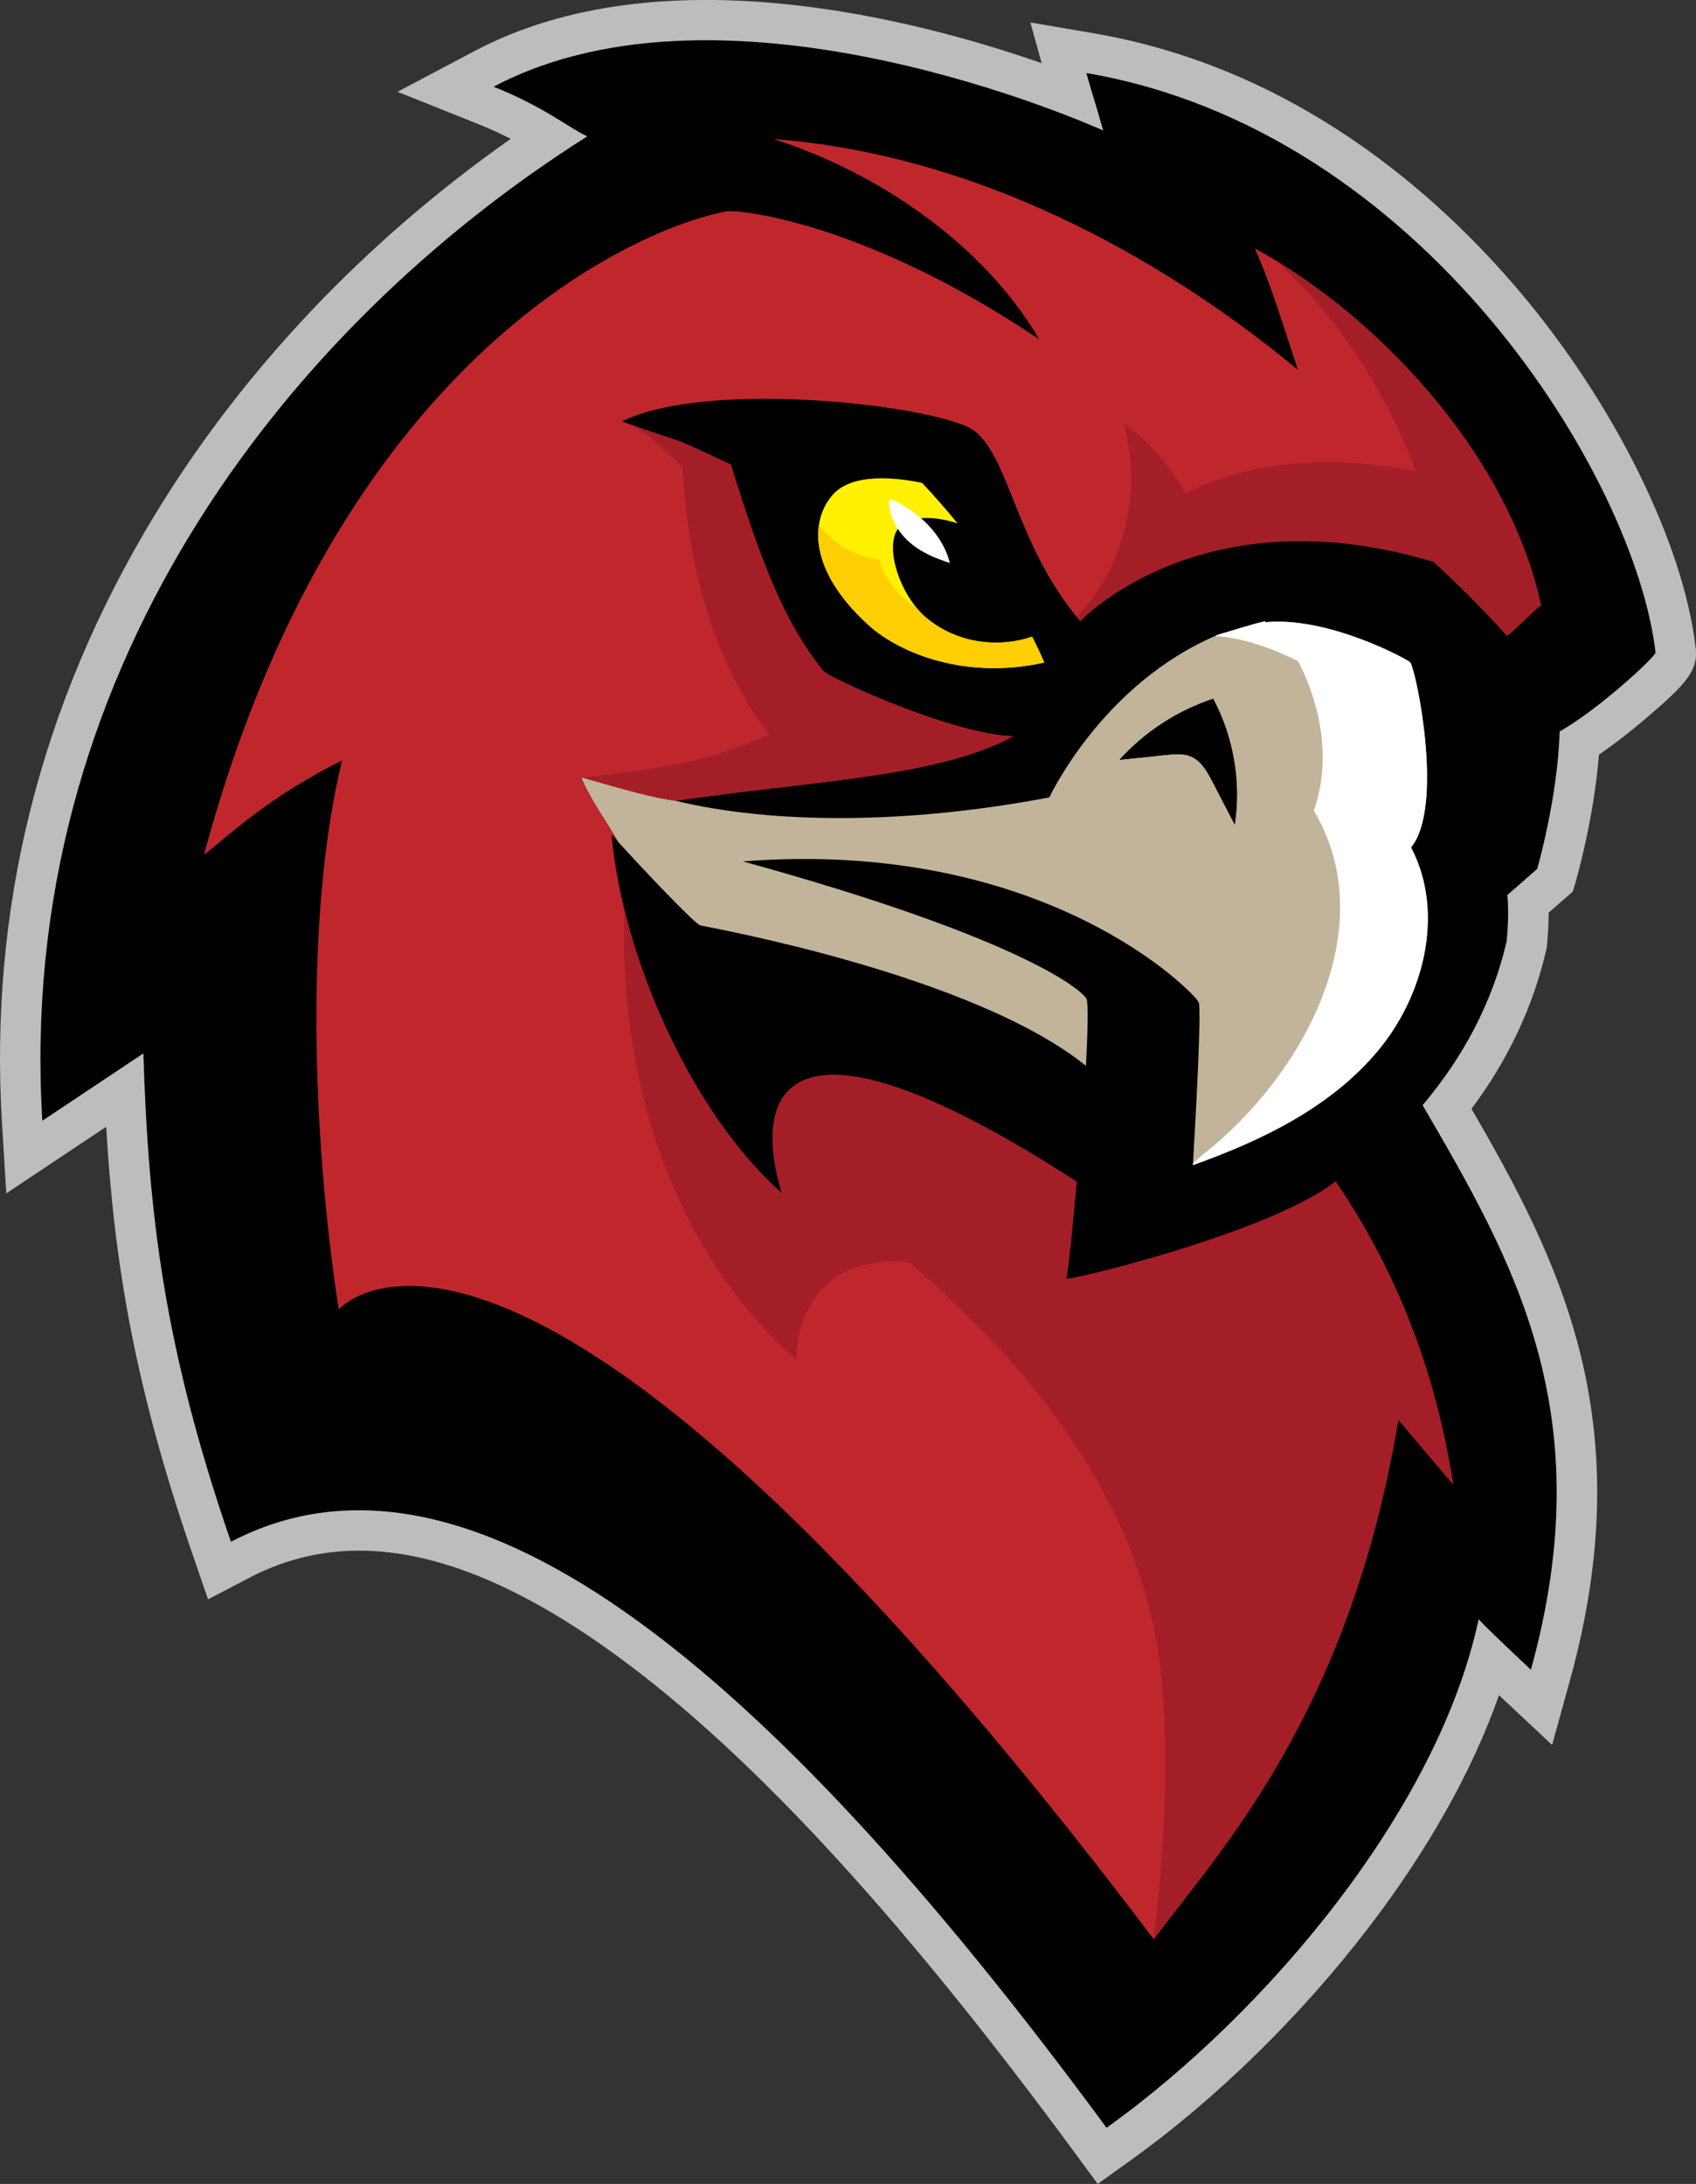 <?xml version="1.0" encoding="UTF-8"?><svg id="Layer_1" xmlns="http://www.w3.org/2000/svg" viewBox="0 0 517.17 665.89"><rect x="0" y="0" width="517.17" height="665.89" fill="#333333" stroke="none"/><defs><style>.cls-1{fill:#fff;}.cls-2{fill:#c0272d;}.cls-3{fill:#a41e28;}.cls-4{fill:#bbbdbf;}.cls-5{fill:#ffce03;}.cls-6{fill:#fff100;}.cls-7{fill:#c1b49a;}</style></defs><path class="cls-4" d="M517.07,197.56c-3.66-31.69-24.62-74.21-53.4-108.34-25.56-30.3-68.91-68.62-130.33-79.1l-19.14-3.27,3.44,12.41c-39.06-13.62-116.36-33.6-172.88-3.72l-23.55,12.45,24.73,9.89c3.76,1.5,6.98,3.01,9.79,4.46-44.52,31.3-81.81,70.66-108.58,114.75C12.27,214.58-3.39,276.95,.61,342.47l1.31,21.39,30.46-20.3c2.45,41.6,8.69,79.21,26.4,130.55l4.66,13.53,12.69-6.62c30.12-15.72,65.33-8.93,107.64,20.73,41.97,29.43,88.99,79.91,143.75,154.34l7.21,9.8,9.89-7.09c26.21-18.78,52.09-44.09,72.86-71.27,18.09-23.66,31.55-47.72,39.62-70.66,.81,.77,1.31,1.23,1.31,1.23l14.88,13.95,5.43-19.65c21.86-79.12-3.31-128.19-30.01-174.33,11.08-14.8,18.72-30.97,22.74-48.2l.18-.76,.08-.78c.4-3.94,.53-7.34,.52-10.04l7.39-6.47,1-3.47c.25-.85,5.45-19.08,6.95-38.26,5.99-4.07,11.78-8.86,15.18-11.78,11.05-9.51,15.15-13.77,14.34-20.73Z"/><path d="M504.83,198.97c-6.16-53.4-70.86-159.18-173.56-176.7,2.08,7.48,3.06,10.04,5.13,17.52-2.3-1.01-113.99-51.35-185.88-13.35,15.4,6.16,22.59,12.32,28.55,15.14C85.17,101.02,4.7,207.19,12.91,341.72l30.81-20.54c1.54,48.62,6.16,89.35,26.7,148.91,70.86-36.97,161.23,34.92,267.01,178.69,48.44-34.71,101.06-96.86,113.48-155.15-.52,.07,15.91,15.48,15.91,15.48,21.57-78.05-5.13-124.26-33.02-172.14,12.15-14.34,21.21-31,25.62-49.91,.89-8.65,.21-14.15,.21-14.15l9.12-7.99s6.28-21.79,6.83-41.88c11.8-6.65,29.37-22.89,29.23-24.07Z"/><path class="cls-7" d="M319.98,243.13c-43.13,8.22-84.21,8.22-113.99,1.03-7.19-1.03-14.38-3.08-28.76-7.19,1.99,5.55,8.42,14.65,11.33,19.79,7.05,7.78,23.29,24.96,24.98,25.39,2.21,.55,83.02,14.88,117.61,42.83,.58-11.25,.72-19.5,.14-20.48-2.03-3.42-22.6-19.26-104.76-41.85,92.43-7.19,137.94,40.35,138.98,42.91,.95,2.34-.94,35.62-1.75,49.68,21.01-7.46,41.92-17.59,56.26-34.66,14.34-17.07,20.62-42.46,10.26-62.2,10-12.17,1.87-52.68-.2-56.37-.38-.67-24.9-14.22-44.38-12.27,.08-.12,.18-.24,.27-.36-4.82,1.09-9.64,2.75-14.46,4.12-35.38,14.8-51.53,49.64-51.53,49.64Zm56.54,8.26c-2.25-4.34-4.51-8.69-6.76-13.03-1.59-3.07-3.42-6.37-6.61-7.72-2.33-.99-4.97-.74-7.48-.48-4.76,.5-9.52,.99-14.28,1.49,7.71-8.51,17.64-15,28.55-18.59,6.19,11.64,8.54,25.29,6.58,38.32Z"/><path class="cls-1" d="M430.28,258.37c10-12.17,1.87-52.68-.2-56.37-.38-.67-24.9-14.22-44.38-12.27,.08-.12,.18-.24,.27-.36-4.82,1.09-9.64,2.75-14.46,4.12-.34,.14-.67,.3-1,.45,8.67,.51,17.47,3.77,25.34,7.65,7.24,14.15,10.02,30.64,4.78,45.58,21.18,35.48-2.91,80.65-33.96,104.98-1.02,.85-1.97,1.72-2.89,2.61,0,.16-.02,.32-.03,.48,21.01-7.46,41.92-17.59,56.26-34.66,14.34-17.07,20.62-42.46,10.26-62.2Z"/><path class="cls-2" d="M382.62,75.74c4.87,10.56,9.44,26.03,13.19,37.04-28.6-23.69-87.13-64.77-159.96-70.4,30.72,9.74,63.59,31.3,81.05,61.09-53.4-35.94-91.99-39.72-95.51-39.02-30.69,6.06-119.13,47.24-159.18,196.15,8.75-6.8,19.51-17.46,42.11-28.76-11.3,46.21-9.24,113.99-1.03,167.4,0,0,54.97-64.22,248.53,192.04,18.91-25.73,59.56-67.78,74.56-158.42,5.58,6.58,11.17,13.16,16.75,19.75-5.22-33.07-16.34-63.64-35.85-92.39-18.02,14.38-73.96,28.75-82.16,29.78,1.1-6.56,2.21-19.25,3.19-29.68-87.4-56.59-99.73-28.86-89.85,3.55-27.71-24.46-48.77-72.47-51.98-109.43,.54,.61,1.25,1.41,2.09,2.33-2.9-5.14-9.34-14.24-11.33-19.79,14.38,4.11,21.57,6.16,28.76,7.19,42.11-6.16,80.1-7.19,102.97-19.7-18.12-.39-56.15-17.73-57.9-19.89-12.33-15.19-19.43-34.72-28.21-62.9-20.6-9.74-11.79-5.49-33.24-13.18,26.91-13.32,98.2-4.58,107.66,2.98,10.74,8.58,12.6,34.82,32.1,57.91,0,0,36.81-39.39,107.69-18.13,0,0,10.86,9.59,22.43,22.55,1.11-.23,9.32-8.97,10.43-9.2-10.27-47.24-51.35-89.35-87.29-108.86Z"/><path class="cls-3" d="M177.56,237.83c-.09-.22-.18-.44-.26-.66-.12,.01-.24,.03-.36,.04,.21,.21,.41,.41,.61,.61Z"/><path class="cls-3" d="M207.96,137.8c.04,1.48,.11,2.98,.18,4.47,1.67,1.4,3.41,2.69,5.29,3.74-1.88-1.05-3.62-2.33-5.29-3.74,1.43,28.78,8.92,59.24,26.38,81.57,3.39-1.68,6.7-3.59,9.92-5.78-3.22,2.19-6.53,4.1-9.92,5.78,1.14,1.45,2.31,2.87,3.54,4.25-1.22-1.38-2.4-2.8-3.54-4.25-17.51,8.66-37.12,11.01-56.76,13.28,14.01,4,21.12,6.02,28.21,7.03,42.11-6.16,80.1-7.19,102.97-19.7-18.12-.39-56.15-17.73-57.9-19.89-12.33-15.19-19.43-34.72-28.21-62.9-19.62-9.28-12.58-5.87-30.41-12.17,6.08,3.05,10.58,8.47,15.71,12.78-.07-1.5-.14-2.99-.18-4.47Z"/><path class="cls-3" d="M407.27,360.21c-18.02,14.38-73.96,28.75-82.16,29.78,1.1-6.56,2.21-19.25,3.19-29.68-87.4-56.59-99.73-28.86-89.85,3.55-22.27-19.66-40.24-54.53-48.1-86.65-1.64,51.13,14,103.4,52.57,137.52-.46-11.6,5.89-23.76,17.03-27.93,5.47-1.82,10.95-2.74,17.33-1.82,.02,0,.04,0,.06,.01-4.82-4.1-9.72-8.07-14.65-11.87,4.94,3.8,9.83,7.77,14.65,11.87,7.27,1.82,13.64,3.64,20.92,6.37,3.65,1.82,6.38,5.47,10.95,7.3-4.56-1.82-7.3-5.47-10.95-7.3-7.28-2.73-13.65-4.55-20.92-6.37,37.94,32.31,70.89,73.86,76.56,124.03,2.96,27.4,1.11,54.8-2.13,82.2,.01,.02,.02,.03,.04,.05,18.91-25.73,59.56-67.78,74.56-158.42,5.58,6.58,11.17,13.16,16.75,19.75-5.22-33.07-16.34-63.64-35.85-92.39Z"/><path class="cls-3" d="M388.66,79.21c19.5,17.28,33.95,40.32,43.12,64.5,4.26,.88,8.42,1.96,12.42,3.21-4-1.25-8.16-2.33-12.42-3.21,1.55,4.09,2.96,8.2,4.21,12.33-1.25-4.13-2.66-8.25-4.21-12.33-23.17-4.81-49.38-3.84-70.29,6.68,.87,1.55,1.69,3.13,2.45,4.74-.75-1.61-1.57-3.19-2.45-4.74-3.28,1.65-6.43,3.52-9.41,5.65,2.98-2.13,6.14-4,9.41-5.65-4.7-8.35-11.13-15.8-18.84-21.42,5.64,20.82,.42,43.78-14.37,59.09,.36,.44,.71,.88,1.08,1.32,0,0,36.81-39.39,107.69-18.13,0,0,10.86,9.59,22.43,22.55,1.11-.23,9.32-8.97,10.43-9.2-9.7-44.61-46.87-84.64-81.25-105.39Z"/><path d="M341.38,231.66c4.76-.5,9.52-.99,14.28-1.49,2.51-.26,5.15-.51,7.48,.48,3.19,1.35,5.02,4.65,6.61,7.72,2.25,4.34,4.51,8.69,6.76,13.03,1.96-13.04-.38-26.69-6.58-38.32-10.91,3.59-20.84,10.08-28.55,18.59Z"/><path class="cls-6" d="M314.74,194.12c-8.94,3.16-22.2,2.78-32.41-5.86-6.72-5.68-11.7-18.03-9.51-25.01,1.78-5.67,10-6.65,19.15-3.69-3.42-4.19-7.02-8.3-10.77-12.31-7.65-1.63-21.35-3.23-27.35,3.69-6.8,7.86-7.3,22.88,10.73,39.42,10.18,9.34,30.67,16.88,53.87,11.64-1.16-2.65-2.4-5.27-3.71-7.88Z"/><path class="cls-5" d="M314.74,194.12c-8.94,3.16-22.2,2.78-32.41-5.86-.92-.78-1.8-1.69-2.64-2.68-5.45-3.71-9.98-8.82-11.69-15.03-7.32-.74-13.5-4.75-18.3-10.26-1.12,8.1,2.52,18.73,14.89,30.07,10.18,9.34,30.67,16.88,53.87,11.64-1.16-2.65-2.4-5.27-3.71-7.88Z"/><path class="cls-1" d="M272.2,152.42c-.34-.06-.69-.11-1.04-.13-.31,5.7,3.24,11.07,7.88,14.4,3.19,2.29,6.84,3.77,10.6,4.94-2.09-8.41-9.13-15.37-17.44-19.2Z"/></svg>